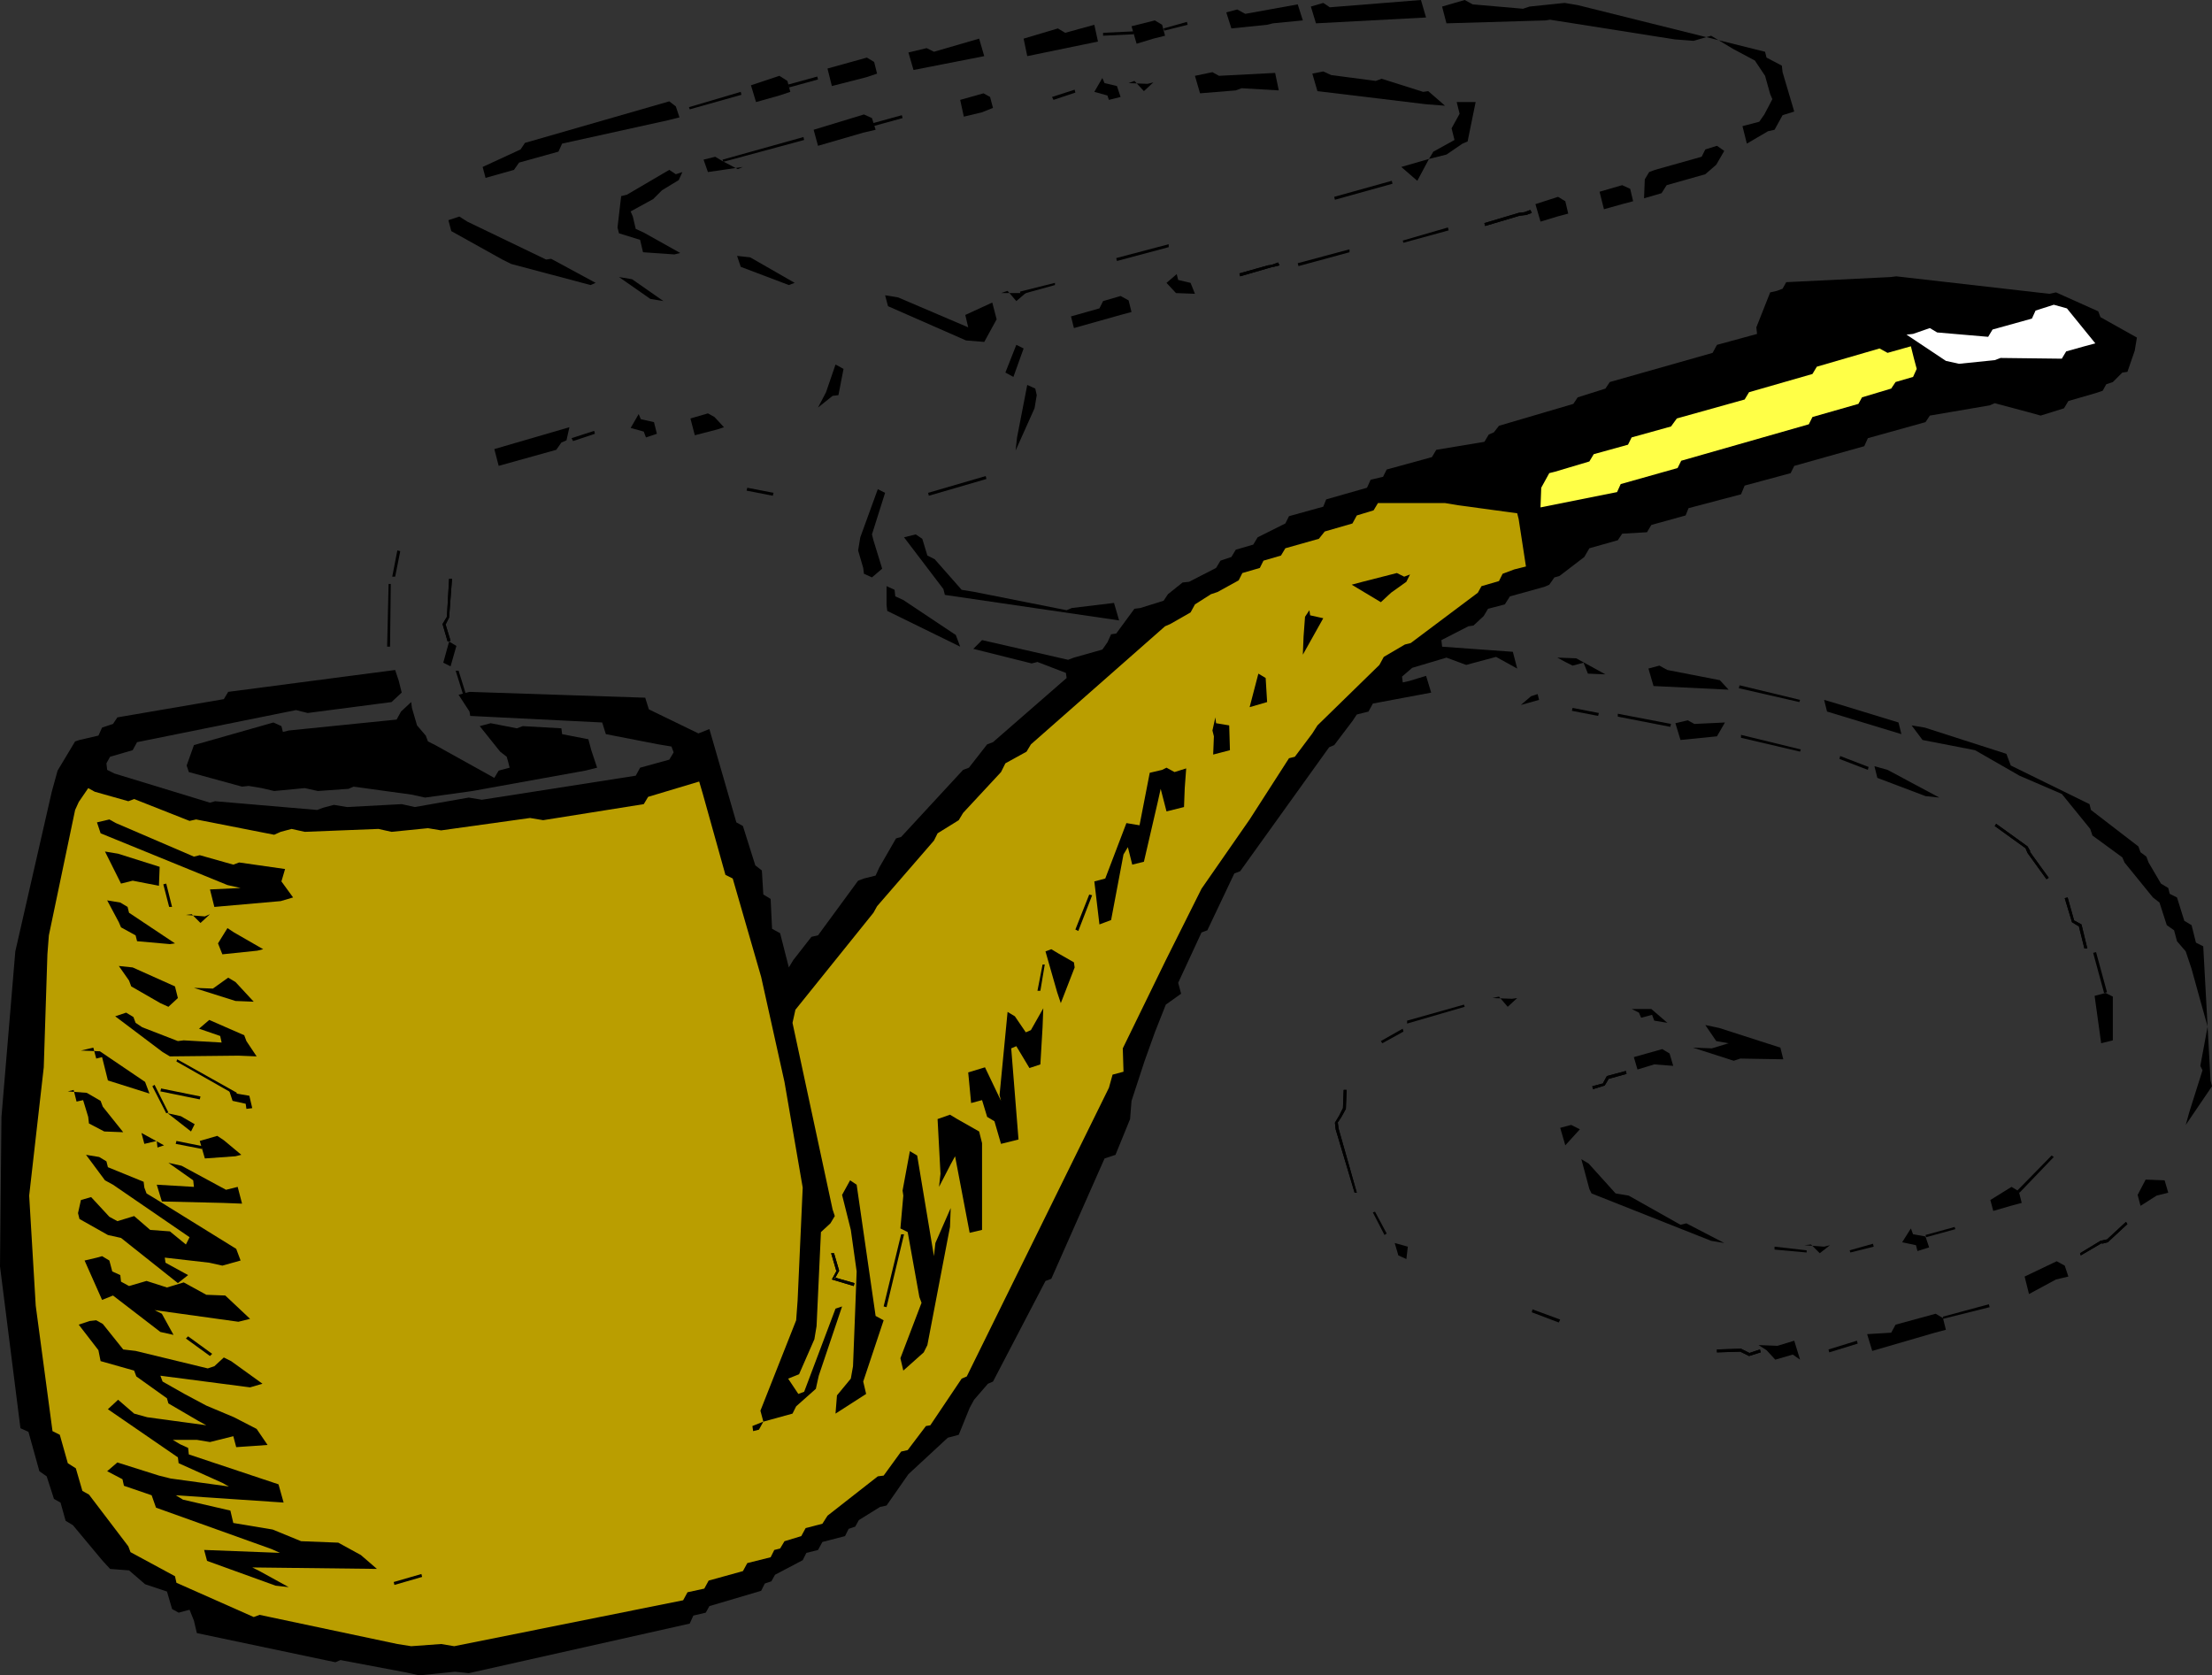 <?xml version="1.0" encoding="UTF-8" standalone="no"?>
<svg
   version="1.0"
   width="129.724mm"
   height="98.247mm"
   id="svg162"
   sodipodi:docname="Pipe 27.wmf"
   xmlns:inkscape="http://www.inkscape.org/namespaces/inkscape"
   xmlns:sodipodi="http://sodipodi.sourceforge.net/DTD/sodipodi-0.dtd"
   xmlns="http://www.w3.org/2000/svg"
   xmlns:svg="http://www.w3.org/2000/svg">
  <rect width="100%" height="100%" fill="#333333" stroke="none"/>
  <sodipodi:namedview
     id="namedview162"
     pagecolor="#ffffff"
     bordercolor="#000000"
     borderopacity="0.25"
     inkscape:showpageshadow="2"
     inkscape:pageopacity="0.0"
     inkscape:pagecheckerboard="0"
     inkscape:deskcolor="#d1d1d1"
     inkscape:document-units="mm" />
  <defs
     id="defs1">
    <pattern
       id="WMFhbasepattern"
       patternUnits="userSpaceOnUse"
       width="6"
       height="6"
       x="0"
       y="0" />
  </defs>
  <path
     style="fill:#000000;fill-opacity:1;fill-rule:evenodd;stroke:none"
     d="m 149.803,23.592 0.808,2.424 -2.586,0.646 -23.432,5.171 -0.808,1.777 -8.726,2.424 -1.131,1.616 -6.302,1.777 -0.646,-2.424 8.403,-3.878 0.97,-1.454 31.997,-9.21 z"
     id="path1" />
  <path
     style="fill:#000000;fill-opacity:1;fill-rule:evenodd;stroke:none"
     d="m 174.528,17.936 0.646,2.424 -2.424,0.808 -5.171,1.454 -1.131,-3.716 6.302,-2.101 z"
     id="path2" />
  <path
     style="fill:#000000;fill-opacity:1;fill-rule:evenodd;stroke:none"
     d="m 193.758,13.735 0.646,2.585 -2.424,0.808 -7.595,1.939 -0.97,-3.878 8.726,-2.424 z"
     id="path3" />
  <path
     style="fill:#000000;fill-opacity:1;fill-rule:evenodd;stroke:none"
     d="m 207.009,11.473 10.019,-2.909 1.131,3.878 -15.675,3.07 -1.131,-3.878 4.04,-0.97 z"
     id="path4" />
  <path
     style="fill:#000000;fill-opacity:1;fill-rule:evenodd;stroke:none"
     d="m 236.097,7.271 6.464,-1.777 0.808,3.716 -15.675,3.232 -0.808,-3.878 7.595,-2.262 z"
     id="path5" />
  <path
     style="fill:#000000;fill-opacity:1;fill-rule:evenodd;stroke:none"
     d="m 257.59,5.494 0.646,2.424 -2.586,0.646 -3.717,1.131 -1.131,-3.878 5.171,-1.293 z"
     id="path6" />
  <path
     style="fill:#000000;fill-opacity:1;fill-rule:evenodd;stroke:none"
     d="m 103.585,49.122 17.453,8.403 1.131,-0.162 9.858,5.332 -1.131,0.485 -17.614,-4.686 -1.939,-0.97 -11.312,-6.302 -0.646,-2.424 2.424,-0.808 z"
     id="path7" />
  <path
     style="fill:#000000;fill-opacity:1;fill-rule:evenodd;stroke:none"
     d="m 276.012,3.07 11.635,-2.101 1.131,3.555 -6.626,0.646 -1.293,0.323 -7.918,0.808 -1.131,-3.555 2.424,-0.646 z"
     id="path8" />
  <path
     style="fill:#000000;fill-opacity:1;fill-rule:evenodd;stroke:none"
     d="m 193.273,26.177 0.808,2.585 -2.747,0.646 -10.019,2.909 -0.97,-3.555 11.15,-3.393 z"
     id="path9" />
  <path
     style="fill:#000000;fill-opacity:1;fill-rule:evenodd;stroke:none"
     d="m 160.145,35.711 3.394,1.777 1.131,-0.485 -7.757,1.131 -0.97,-2.747 2.586,-0.646 z"
     id="path10" />
  <path
     style="fill:#000000;fill-opacity:1;fill-rule:evenodd;stroke:none"
     d="m 149.803,38.619 1.454,-0.485 -0.808,1.777 -3.717,2.262 -1.939,1.939 -5.01,2.747 0.485,1.131 0.646,2.747 1.778,0.808 8.08,4.524 -1.293,0.323 -6.949,-0.485 -0.646,-2.747 -4.686,-1.454 -0.323,-1.293 0.808,-6.948 1.293,-0.323 9.373,-5.494 z"
     id="path11" />
  <path
     style="fill:#000000;fill-opacity:1;fill-rule:evenodd;stroke:none"
     d="m 219.453,21.491 0.646,2.424 -2.424,0.97 -4.04,0.97 -0.808,-3.716 5.171,-1.454 z"
     id="path12" />
  <path
     style="fill:#000000;fill-opacity:1;fill-rule:evenodd;stroke:none"
     d="M 294.758,1.616 314.958,0 l 1.131,3.878 -24.402,1.293 -1.131,-3.716 2.747,-0.808 z"
     id="path13" />
  <path
     style="fill:#000000;fill-opacity:1;fill-rule:evenodd;stroke:none"
     d="m 247.571,19.067 0.808,2.424 -2.586,0.646 -0.323,-0.97 -2.909,-0.808 1.778,-3.07 0.485,1.131 z"
     id="path14" />
  <path
     style="fill:#000000;fill-opacity:1;fill-rule:evenodd;stroke:none"
     d="m 254.358,18.582 1.293,-0.323 -2.101,1.939 -2.101,-2.262 -1.293,0.485 z"
     id="path15" />
  <path
     style="fill:#000000;fill-opacity:1;fill-rule:evenodd;stroke:none"
     d="m 326.432,0.97 11.15,0.97 1.454,-0.485 7.757,-0.808 2.909,0.485 41.531,10.342 0.323,1.293 3.394,1.777 0.162,1.454 2.586,8.726 -2.586,0.808 -1.778,3.232 -1.454,0.323 -4.686,2.747 -0.97,-3.878 3.717,-0.97 1.131,-1.616 1.778,-3.393 -0.485,-1.131 -1.131,-4.04 -2.262,-3.393 -4.848,-2.585 -4.848,-2.909 -3.878,1.131 -4.202,-0.323 -27.634,-4.363 -0.97,0.162 -21.978,0.646 -0.97,-3.716 L 324.654,0 Z"
     id="path16" />
  <path
     style="fill:#000000;fill-opacity:1;fill-rule:evenodd;stroke:none"
     d="m 270.195,16.805 12.443,-0.646 0.808,3.878 -8.242,-0.485 -1.293,0.485 -7.918,0.646 -1.131,-3.878 3.878,-0.808 z"
     id="path17" />
  <path
     style="fill:#000000;fill-opacity:1;fill-rule:evenodd;stroke:none"
     d="m 295.081,16.643 9.858,1.293 1.293,-0.485 9.211,2.909 1.131,-0.162 3.717,3.232 -4.202,-0.323 -24.078,-2.909 -1.131,-3.878 2.424,-0.485 z"
     id="path18" />
  <path
     style="fill:#000000;fill-opacity:1;fill-rule:evenodd;stroke:none"
     d="m 140.107,61.888 6.949,4.848 -2.909,-0.485 -6.949,-4.848 z"
     id="path19" />
  <path
     style="fill:#000000;fill-opacity:1;fill-rule:evenodd;stroke:none"
     d="m 166.286,57.04 9.858,5.656 -1.293,0.485 -10.666,-4.04 -0.808,-2.424 z"
     id="path20" />
  <path
     style="fill:#000000;fill-opacity:1;fill-rule:evenodd;stroke:none"
     d="m 327.078,22.622 -1.778,8.726 -1.131,0.485 -3.555,2.424 -3.878,0.97 -2.586,4.848 -3.555,-3.07 6.141,-1.777 0.97,-1.616 4.686,-2.585 -0.646,-2.585 1.778,-3.232 -0.646,-2.585 z"
     id="path21" />
  <path
     style="fill:#000000;fill-opacity:1;fill-rule:evenodd;stroke:none"
     d="m 199.091,65.927 15.514,6.625 -0.646,-2.747 5.979,-2.747 0.97,3.716 -2.747,5.009 -4.04,-0.323 -17.291,-7.595 -0.646,-2.424 z"
     id="path22" />
  <path
     style="fill:#000000;fill-opacity:1;fill-rule:evenodd;stroke:none"
     d="m 226.24,64.958 1.293,-0.162 -2.262,1.939 -1.939,-2.262 -1.454,0.485 z"
     id="path23" />
  <path
     style="fill:#000000;fill-opacity:1;fill-rule:evenodd;stroke:none"
     d="m 125.563,97.598 -1.131,0.485 -1.131,1.616 -12.766,3.555 -0.97,-3.716 16.645,-4.848 z"
     id="path24" />
  <path
     style="fill:#000000;fill-opacity:1;fill-rule:evenodd;stroke:none"
     d="m 186.971,81.763 -1.131,5.817 -1.293,0.162 -3.232,2.585 1.778,-3.393 2.101,-6.14 z"
     id="path25" />
  <path
     style="fill:#000000;fill-opacity:1;fill-rule:evenodd;stroke:none"
     d="m 144.955,93.559 0.646,2.585 -2.424,0.808 -0.485,-1.293 -2.909,-0.808 1.778,-3.07 0.485,1.131 z"
     id="path26" />
  <path
     style="fill:#000000;fill-opacity:1;fill-rule:evenodd;stroke:none"
     d="m 263.892,62.696 0.97,2.424 -4.202,-0.162 -2.101,-2.262 2.262,-1.939 0.323,1.293 z"
     id="path27" />
  <path
     style="fill:#000000;fill-opacity:1;fill-rule:evenodd;stroke:none"
     d="m 250.157,66.574 0.646,2.585 -2.424,0.646 -10.342,2.909 -0.646,-2.585 6.302,-1.777 0.808,-1.616 3.878,-1.131 z"
     id="path28" />
  <path
     style="fill:#000000;fill-opacity:1;fill-rule:evenodd;stroke:none"
     d="m 158.368,92.428 2.101,2.262 -1.454,0.485 -5.01,1.293 -0.97,-3.716 3.878,-1.131 z"
     id="path29" />
  <path
     style="fill:#000000;fill-opacity:1;fill-rule:evenodd;stroke:none"
     d="m 382.184,33.448 -1.778,3.07 -2.424,2.101 -8.565,2.424 -1.131,1.777 -3.878,1.131 0.162,-4.201 0.97,-1.616 1.293,-0.485 10.342,-2.909 0.808,-1.616 2.586,-0.808 z"
     id="path30" />
  <path
     style="fill:#000000;fill-opacity:1;fill-rule:evenodd;stroke:none"
     d="m 226.886,77.239 -2.262,6.302 -1.778,-0.97 2.424,-6.14 z"
     id="path31" />
  <path
     style="fill:#000000;fill-opacity:1;fill-rule:evenodd;stroke:none"
     d="m 346.955,44.598 0.646,2.747 -2.424,0.646 -3.717,1.131 -1.131,-3.878 5.01,-1.616 z"
     id="path32" />
  <path
     style="fill:#000000;fill-opacity:1;fill-rule:evenodd;stroke:none"
     d="m 361.337,41.851 0.646,2.747 -2.424,0.646 -4.04,1.131 -0.97,-3.878 5.01,-1.454 z"
     id="path33" />
  <path
     style="fill:#000000;fill-opacity:1;fill-rule:evenodd;stroke:none"
     d="m 229.472,86.126 0.323,1.454 -0.485,2.909 -4.202,9.372 0.323,-2.909 2.262,-11.634 z"
     id="path34" />
  <path
     style="fill:#000000;fill-opacity:1;fill-rule:evenodd;stroke:none"
     d="m 196.182,109.233 -2.909,9.21 0.323,1.293 1.939,6.302 -2.262,1.939 -1.778,-0.808 -0.162,-1.293 -1.131,-3.878 0.485,-2.909 3.878,-10.665 z"
     id="path35" />
  <path
     style="fill:#000000;fill-opacity:1;fill-rule:evenodd;stroke:none"
     d="m 50.581,153.346 37.006,-4.848 0.808,2.424 0.646,2.585 -2.262,2.101 -18.584,2.424 -2.586,-0.646 -35.229,7.11 -0.97,1.777 -5.01,1.454 -0.808,1.454 0.162,1.454 1.616,0.808 21.17,6.463 1.131,-0.323 22.624,1.939 1.293,-0.485 2.424,-0.646 2.909,0.485 12.12,-0.646 2.909,0.646 11.958,-2.101 2.909,0.485 34.098,-5.332 0.97,-1.777 6.464,-1.777 0.97,-1.616 -0.485,-1.293 -2.909,-0.485 -11.635,-2.262 -0.808,-2.585 -29.25,-1.454 -0.162,-0.97 -2.424,-3.716 2.424,-0.646 38.946,1.293 0.808,2.585 10.989,5.332 2.424,-0.97 5.979,20.683 1.454,0.808 2.747,8.726 1.454,1.131 0.323,5.332 1.616,0.97 0.323,6.625 1.778,0.97 1.939,7.595 0.97,-1.616 4.04,-5.171 1.454,-0.323 8.888,-12.119 1.293,-0.485 2.586,-0.646 0.808,-1.777 3.717,-6.463 1.131,-0.323 13.736,-14.866 1.293,-0.485 4.04,-5.171 1.293,-0.485 16.322,-14.22 -0.162,-1.131 -6.302,-2.424 -1.293,0.323 -12.928,-3.232 1.939,-1.939 19.069,4.363 1.293,-0.485 6.302,-1.777 1.131,-1.616 0.808,-1.777 1.131,-0.162 4.04,-5.494 1.293,-0.162 5.171,-1.616 0.97,-1.454 3.232,-2.585 1.454,-0.162 5.979,-3.07 0.97,-1.616 2.424,-0.808 0.97,-1.616 3.878,-1.131 0.97,-1.616 6.141,-3.07 0.808,-1.616 7.595,-2.101 0.646,-1.616 9.05,-2.585 0.808,-1.777 2.747,-0.646 0.808,-1.616 10.019,-2.747 0.97,-1.616 10.666,-1.777 0.97,-1.616 1.131,-0.485 1.131,-1.454 16.483,-4.848 0.97,-1.454 6.141,-1.939 0.97,-1.454 22.786,-6.463 0.97,-1.777 8.888,-2.424 -0.162,-1.454 3.07,-7.756 1.454,-0.323 1.293,-0.485 0.808,-1.454 23.109,-1.131 1.293,-0.162 33.936,3.878 1.454,-0.323 9.373,4.201 0.485,1.293 8.08,4.524 -0.485,2.909 -1.616,4.686 -1.131,0.162 -2.101,2.101 -1.454,0.485 -0.808,1.454 -1.454,0.485 -6.141,1.777 -0.97,1.616 -5.171,1.616 -2.909,-0.808 -7.272,-1.939 -1.131,0.485 -13.251,2.262 -0.97,1.454 -12.766,3.555 -0.808,1.777 -15.514,4.363 -0.808,1.616 -10.181,2.747 -0.808,1.939 -11.635,3.07 -0.646,1.616 -7.595,2.101 -0.97,1.616 -5.494,0.323 -0.97,1.454 -6.302,1.777 -1.131,1.939 -5.494,4.201 -1.131,0.323 -1.131,1.616 -1.131,0.485 -7.595,2.101 -1.131,1.777 -3.717,0.97 -0.97,1.616 -2.262,2.101 -1.131,0.162 -5.979,3.07 0.162,1.454 15.675,1.131 0.97,3.716 -4.686,-2.585 -6.626,1.777 -4.363,-1.616 -7.595,2.262 -2.262,1.939 0.162,1.293 1.454,-0.323 3.717,-1.131 1.131,3.716 -12.928,2.424 -0.97,1.777 -2.586,0.646 -0.97,1.454 -4.04,5.332 -1.131,0.485 -19.715,27.47 -1.293,0.485 -5.979,12.604 -1.293,0.485 -5.171,11.149 0.646,2.424 -3.394,2.424 -2.424,6.14 -2.262,6.302 -2.909,8.887 -0.323,4.04 -3.232,7.918 -2.424,0.808 -11.797,26.662 -1.293,0.485 -11.635,22.299 -1.131,0.485 -3.07,3.555 -0.97,1.777 -2.424,5.979 -2.424,0.646 -8.726,8.079 -1.131,1.616 -3.717,5.332 -1.454,0.323 -4.686,2.909 -0.808,1.454 -1.454,0.485 -0.808,1.616 -5.01,1.293 -0.97,1.777 -2.586,0.646 -0.808,1.616 -6.141,3.232 -0.808,1.454 -1.454,0.485 -0.808,1.616 -11.474,3.393 -0.808,1.454 -2.747,0.646 -0.808,1.777 -48.965,10.988 -3.07,-0.323 -7.918,0.808 -2.909,-0.646 -14.544,-2.747 -1.131,0.485 -30.704,-6.463 -0.646,-2.747 -0.97,-2.424 -2.424,0.646 -1.454,-0.808 -1.131,-3.878 -4.848,-1.616 -3.555,-3.07 -4.202,-0.323 -1.778,-1.939 -6.464,-7.756 -1.616,-0.97 -1.131,-4.04 -1.454,-0.808 -1.616,-5.009 -1.616,-1.131 -2.424,-8.726 -1.778,-0.808 L 0,280.676 0.323,247.551 3.394,210.871 l 8.08,-35.388 1.293,-4.686 3.878,-6.463 0.97,-0.323 4.202,-0.97 0.808,-1.777 2.424,-0.808 0.97,-1.454 23.594,-4.04 z"
     id="path36" />
  <path
     style="fill:#000000;fill-opacity:1;fill-rule:evenodd;stroke:none"
     d="m 101.161,143.166 -1.293,4.524 -1.616,-0.808 1.293,-4.686 z"
     id="path37" />
  <path
     style="fill:#000000;fill-opacity:1;fill-rule:evenodd;stroke:none"
     d="m 204.424,119.413 1.131,3.716 1.616,0.808 5.979,6.787 2.909,0.485 20.362,4.04 1.131,-0.485 9.373,-1.131 1.131,3.878 -38.622,-5.656 -0.323,-1.293 -8.726,-11.473 2.586,-0.646 z"
     id="path38" />
  <path
     style="fill:#000000;fill-opacity:1;fill-rule:evenodd;stroke:none"
     d="m 62.378,160.941 0.323,1.293 1.293,-0.323 23.917,-2.424 0.97,-1.777 2.262,-2.101 0.162,1.293 1.131,3.878 1.939,2.262 0.485,1.293 1.616,0.808 13.09,7.271 0.97,-1.616 2.424,-0.646 -0.323,-1.293 -0.323,-1.131 -1.454,-1.131 -4.525,-5.656 2.424,-0.646 5.818,1.131 1.293,-0.485 8.565,0.485 0.162,1.293 5.818,1.131 0.646,2.424 1.293,3.878 -2.586,0.646 -25.048,4.524 -1.131,0.162 -9.373,1.293 -2.909,-0.646 -12.928,-1.777 -1.131,0.485 -6.787,0.485 -2.909,-0.646 -6.787,0.646 -2.747,-0.646 -2.909,-0.485 -1.454,0.162 -11.797,-3.232 -0.485,-1.454 1.616,-4.524 1.131,-0.323 16.483,-4.686 z"
     id="path39" />
  <path
     style="fill:#ba9e00;fill-opacity:1;fill-rule:evenodd;stroke:none"
     d="m 21.008,175.483 7.434,2.101 1.293,-0.485 12.282,4.848 1.454,-0.323 17.291,3.393 1.454,-0.646 2.424,-0.646 2.909,0.646 16.322,-0.646 2.909,0.646 8.08,-0.808 2.909,0.485 19.715,-2.747 2.909,0.485 22.301,-3.555 0.97,-1.616 11.312,-3.393 0.808,2.747 5.01,17.936 1.616,0.808 6.302,21.814 5.171,23.269 4.04,23.43 -1.131,25.046 -0.323,4.363 -7.918,20.037 0.646,2.424 -2.424,0.97 0.162,1.131 1.293,-0.323 0.97,-1.777 6.464,-1.777 0.808,-1.616 4.363,-3.878 0.646,-2.909 5.171,-15.351 -1.454,0.485 -6.949,18.421 -1.293,0.485 -2.262,-3.393 2.424,-0.97 3.394,-7.756 0.485,-2.909 0.97,-20.845 2.101,-1.939 0.97,-1.616 -0.485,-1.454 -8.888,-41.366 0.646,-2.909 17.291,-21.491 0.808,-1.454 12.605,-14.543 0.808,-1.616 4.686,-2.909 0.97,-1.616 8.403,-9.049 0.97,-1.939 4.686,-2.585 0.97,-1.616 29.734,-26.177 1.131,-0.485 4.525,-2.585 0.97,-1.777 3.555,-2.262 1.454,-0.485 4.686,-2.585 0.808,-1.616 3.878,-1.131 0.808,-1.616 3.878,-1.131 0.97,-1.616 7.434,-2.101 1.293,-1.616 6.141,-1.777 0.97,-1.777 3.717,-1.131 0.97,-1.616 h 14.867 l 2.909,0.485 13.09,1.777 0.323,1.293 1.616,10.503 -2.586,0.646 -2.586,0.97 -0.808,1.616 -3.878,1.131 -0.808,1.454 -14.867,11.149 -1.293,0.323 -4.686,2.747 -0.97,1.777 -13.736,13.412 -1.131,1.777 -3.878,5.171 -1.293,0.323 -8.726,13.573 -10.666,15.351 -7.918,15.836 -9.534,19.552 0.162,5.171 -2.424,0.646 -0.808,2.909 -31.512,63.988 -1.131,0.485 -6.949,10.342 -0.97,0.162 -4.04,5.332 -1.454,0.323 -3.878,5.332 -1.293,0.162 -11.15,8.726 -1.131,1.777 -3.717,0.97 -0.97,1.777 -3.717,1.131 -0.97,1.616 -1.293,0.323 -0.808,1.616 -5.171,1.293 -0.97,1.777 -7.595,2.101 -0.97,1.777 -3.717,0.808 -0.97,1.777 -50.742,10.18 -2.909,-0.485 -6.626,0.485 -3.07,-0.485 -30.542,-6.463 -1.293,0.485 -17.13,-7.595 -0.323,-1.454 -9.858,-5.332 -0.485,-1.293 -8.726,-11.473 -1.454,-0.808 -1.454,-5.009 -1.778,-1.131 -1.778,-6.302 -1.616,-0.808 -3.717,-27.793 -1.454,-24.4 3.232,-28.439 0.808,-25.046 0.323,-4.201 5.818,-27.793 0.808,-1.777 2.101,-3.07 z"
     id="path40" />
  <path
     style="fill:#000000;fill-opacity:1;fill-rule:evenodd;stroke:none"
     d="m 198.283,130.724 0.162,1.454 1.778,0.808 11.635,7.756 0.97,2.585 -16.16,-7.918 -0.162,-1.293 v -4.201 z"
     id="path41" />
  <path
     style="fill:#000000;fill-opacity:1;fill-rule:evenodd;stroke:none"
     d="m 25.694,182.432 17.291,7.433 1.293,-0.323 7.434,2.101 1.293,-0.485 10.181,1.454 -0.808,2.747 2.586,3.555 -2.747,0.808 -14.706,1.293 -0.97,-3.878 6.787,-0.323 -2.909,-0.646 -28.118,-11.473 -0.808,-2.424 2.747,-0.646 z"
     id="path42" />
  <path
     style="fill:#ffffff;fill-opacity:1;fill-rule:evenodd;stroke:none"
     d="m 429.371,73.684 11.312,0.97 0.97,-1.616 8.726,-2.424 0.808,-1.777 4.04,-1.293 2.909,0.808 6.302,7.756 -2.424,0.646 -4.04,1.131 -0.97,1.616 -13.574,-0.162 -1.293,0.485 -7.918,0.808 -2.909,-0.646 -8.726,-5.817 1.454,-0.162 3.717,-1.293 z"
     id="path43" />
  <path
     style="fill:#ffff47;fill-opacity:1;fill-rule:evenodd;stroke:none"
     d="m 418.382,78.208 5.171,-1.454 0.646,2.585 0.646,2.424 -0.808,1.777 -3.878,1.131 -0.97,1.454 -6.464,1.939 -0.808,1.454 -10.181,2.909 -0.808,1.616 -28.28,8.079 -0.808,1.616 -12.605,3.555 -0.808,1.777 -16.968,3.393 0.162,-4.363 1.778,-3.232 1.293,-0.323 7.595,-2.262 0.97,-1.616 7.595,-2.101 0.808,-1.616 8.726,-2.424 1.293,-1.777 15.029,-4.201 0.97,-1.616 14.059,-4.04 0.97,-1.616 13.898,-4.04 z"
     id="path44" />
  <path
     style="fill:#000000;fill-opacity:1;fill-rule:evenodd;stroke:none"
     d="m 26.179,189.218 9.211,2.909 -0.162,4.201 -5.818,-1.131 -2.586,0.646 -3.555,-7.11 z"
     id="path45" />
  <path
     style="fill:#000000;fill-opacity:1;fill-rule:evenodd;stroke:none"
     d="m 26.664,200.045 1.616,0.97 0.323,1.293 10.181,6.787 -1.131,0.162 -7.272,-0.646 -0.323,-1.293 -3.232,-1.777 -0.485,-1.131 -2.586,-4.848 z"
     id="path46" />
  <path
     style="fill:#000000;fill-opacity:1;fill-rule:evenodd;stroke:none"
     d="m 311.241,127.815 1.293,-0.485 -0.808,1.616 -3.394,2.424 -2.262,2.101 -6.464,-3.878 2.424,-0.646 7.595,-1.939 z"
     id="path47" />
  <path
     style="fill:#000000;fill-opacity:1;fill-rule:evenodd;stroke:none"
     d="m 45.41,203.115 1.131,-0.485 -2.101,1.939 -1.939,-1.939 -1.293,0.162 z"
     id="path48" />
  <path
     style="fill:#000000;fill-opacity:1;fill-rule:evenodd;stroke:none"
     d="m 293.304,137.026 -4.525,8.079 0.162,-4.04 0.323,-4.363 0.97,-1.454 0.162,1.131 z"
     id="path49" />
  <path
     style="fill:#000000;fill-opacity:1;fill-rule:evenodd;stroke:none"
     d="m 51.874,206.67 6.464,3.716 -1.293,0.323 -7.757,0.808 -0.97,-2.424 2.101,-3.393 z"
     id="path50" />
  <path
     style="fill:#000000;fill-opacity:1;fill-rule:evenodd;stroke:none"
     d="m 29.411,214.426 9.373,4.201 0.646,2.585 -2.101,1.939 -1.778,-0.808 -6.464,-3.716 -0.485,-1.293 -2.262,-3.232 z"
     id="path51" />
  <path
     style="fill:#000000;fill-opacity:1;fill-rule:evenodd;stroke:none"
     d="m 280.537,150.276 0.323,5.332 -3.878,1.131 1.939,-7.433 z"
     id="path52" />
  <path
     style="fill:#000000;fill-opacity:1;fill-rule:evenodd;stroke:none"
     d="m 52.197,217.658 4.04,4.363 -4.04,-0.162 -9.211,-2.909 4.202,0.162 3.394,-2.424 z"
     id="path53" />
  <path
     style="fill:#000000;fill-opacity:1;fill-rule:evenodd;stroke:none"
     d="m 29.573,225.414 0.485,1.293 1.454,0.97 7.918,3.07 1.293,-0.162 8.403,0.485 -0.323,-1.454 -4.686,-1.616 2.262,-1.939 7.757,3.393 0.485,1.293 2.262,3.393 -4.04,-0.162 -15.19,0.162 -1.616,-0.97 -10.504,-7.918 2.424,-0.808 z"
     id="path54" />
  <path
     style="fill:#000000;fill-opacity:1;fill-rule:evenodd;stroke:none"
     d="m 272.457,160.779 0.162,5.494 -3.717,0.97 0.162,-4.04 -0.323,-1.293 0.646,-2.909 0.162,1.293 z"
     id="path55" />
  <path
     style="fill:#000000;fill-opacity:1;fill-rule:evenodd;stroke:none"
     d="m 22.139,233.008 10.019,6.787 0.97,2.585 -9.211,-2.909 -0.323,-1.293 -0.97,-3.878 -1.293,0.323 -0.646,-2.424 -2.747,0.646 z"
     id="path56" />
  <path
     style="fill:#000000;fill-opacity:1;fill-rule:evenodd;stroke:none"
     d="m 349.379,145.913 6.464,3.555 -3.878,-0.162 -0.97,-2.424 -2.424,0.646 -1.616,-0.808 -1.778,-0.97 z"
     id="path57" />
  <path
     style="fill:#000000;fill-opacity:1;fill-rule:evenodd;stroke:none"
     d="m 260.337,171.121 2.586,-0.808 -0.323,4.363 -0.162,4.201 -3.878,0.97 -1.293,-5.009 -0.646,2.909 -3.07,13.25 -2.586,0.646 -0.97,-3.878 -0.97,1.616 -2.747,14.543 -2.586,0.97 -1.131,-9.534 2.424,-0.646 4.686,-12.281 2.909,0.485 2.262,-11.634 2.747,-0.646 0.97,-0.485 z"
     id="path58" />
  <path
     style="fill:#000000;fill-opacity:1;fill-rule:evenodd;stroke:none"
     d="m 19.23,242.219 3.07,1.777 0.485,1.293 4.525,5.656 -4.202,-0.162 -3.394,-1.777 -0.162,-1.454 -1.131,-3.716 -1.454,0.323 -0.646,-2.585 -1.293,0.323 z"
     id="path59" />
  <path
     style="fill:#000000;fill-opacity:1;fill-rule:evenodd;stroke:none"
     d="m 339.36,154.315 1.454,-0.485 0.323,1.293 -4.04,1.131 z"
     id="path60" />
  <path
     style="fill:#000000;fill-opacity:1;fill-rule:evenodd;stroke:none"
     d="m 369.579,148.498 11.635,2.262 1.939,2.101 -16.645,-0.808 -1.131,-3.878 2.424,-0.646 z"
     id="path61" />
  <path
     style="fill:#000000;fill-opacity:1;fill-rule:evenodd;stroke:none"
     d="m 55.267,242.865 0.646,2.747 -1.293,0.162 -0.162,-1.131 -2.909,-0.646 -0.808,-2.424 1.616,0.808 z"
     id="path62" />
  <path
     style="fill:#000000;fill-opacity:1;fill-rule:evenodd;stroke:none"
     d="m 40.077,247.39 3.07,1.777 -0.808,1.616 -5.171,-4.04 z"
     id="path63" />
  <path
     style="fill:#000000;fill-opacity:1;fill-rule:evenodd;stroke:none"
     d="m 31.35,251.106 5.01,2.747 -1.454,0.485 -0.162,-1.454 -2.747,0.646 -0.646,-2.424 -2.424,0.646 z"
     id="path64" />
  <path
     style="fill:#000000;fill-opacity:1;fill-rule:evenodd;stroke:none"
     d="m 21.978,256.438 1.616,0.97 0.323,1.293 7.918,3.232 0.162,1.293 0.485,1.293 1.616,0.97 18.261,11.311 0.97,2.585 -4.04,1.131 -2.909,-0.646 -9.858,-1.131 0.162,1.131 5.01,2.747 -2.262,1.777 -12.605,-10.018 -2.909,-0.646 -6.302,-3.555 -0.323,-1.293 0.646,-2.909 2.262,-0.646 4.04,4.363 1.778,0.97 3.717,-1.131 3.555,3.07 4.363,0.323 3.555,2.909 0.808,-1.616 -16.968,-11.634 -1.778,-0.97 -4.202,-5.656 z"
     id="path65" />
  <path
     style="fill:#ffffff;fill-opacity:1;fill-rule:evenodd;stroke:none"
     d="m 43.632,250.46 -0.808,1.616 z"
     id="path66" />
  <path
     style="fill:#000000;fill-opacity:1;fill-rule:evenodd;stroke:none"
     d="m 375.558,160.456 6.787,-0.323 -1.778,3.07 -8.08,0.808 -1.131,-3.716 2.747,-0.646 z"
     id="path67" />
  <path
     style="fill:#000000;fill-opacity:1;fill-rule:evenodd;stroke:none"
     d="m 49.611,252.722 3.878,3.232 -1.293,0.323 -6.787,0.485 -1.131,-3.878 3.878,-1.131 z"
     id="path68" />
  <path
     style="fill:#000000;fill-opacity:1;fill-rule:evenodd;stroke:none"
     d="m 40.238,258.377 9.858,5.332 2.586,-0.646 0.97,3.716 -4.202,-0.162 -13.574,-0.323 -1.131,-3.716 8.242,0.485 -0.162,-1.454 -5.494,-3.878 z"
     id="path69" />
  <path
     style="fill:#000000;fill-opacity:1;fill-rule:evenodd;stroke:none"
     d="m 407.07,155.931 13.736,4.201 0.646,2.585 -16.483,-5.009 -0.646,-2.585 z"
     id="path70" />
  <path
     style="fill:#000000;fill-opacity:1;fill-rule:evenodd;stroke:none"
     d="m 234.643,211.356 3.394,1.939 0.162,1.131 -3.07,7.918 -0.808,-2.424 -2.586,-9.049 1.293,-0.485 z"
     id="path71" />
  <path
     style="fill:#000000;fill-opacity:1;fill-rule:evenodd;stroke:none"
     d="m 426.624,161.264 18.099,5.817 0.97,2.585 17.453,8.564 0.323,1.293 10.504,8.079 0.485,1.293 1.293,0.97 0.485,1.293 2.747,4.686 1.616,0.97 0.323,1.293 1.616,0.808 1.616,5.171 1.616,0.97 0.97,3.878 1.616,0.808 1.616,29.732 0.323,1.293 -5.818,8.564 0.808,-2.909 2.909,-9.21 -0.485,-0.97 1.616,-8.726 -1.454,-5.171 -2.101,-7.595 -1.293,-3.878 -1.939,-2.262 -0.646,-2.424 -1.616,-1.131 -1.616,-5.009 -1.454,-1.131 -6.302,-7.756 -0.485,-1.131 -6.626,-4.848 -0.485,-1.454 -6.302,-7.756 -9.373,-4.04 -9.858,-5.656 -11.635,-2.262 -2.424,-3.232 z"
     id="path72" />
  <path
     style="fill:#000000;fill-opacity:1;fill-rule:evenodd;stroke:none"
     d="m 24.24,279.384 0.646,2.424 1.778,0.808 0.162,1.454 1.778,0.97 3.878,-1.131 4.525,1.454 3.717,-1.131 5.01,2.747 4.202,0.162 5.494,5.171 -2.586,0.646 -18.584,-2.585 1.616,0.808 2.586,4.686 -2.909,-0.646 -10.504,-8.079 -2.424,0.97 -3.878,-8.726 2.747,-0.646 1.131,-0.323 z"
     id="path73" />
  <path
     style="fill:#000000;fill-opacity:1;fill-rule:evenodd;stroke:none"
     d="m 418.382,170.636 11.474,6.14 -3.07,-0.323 -10.666,-4.04 -0.646,-2.585 z"
     id="path74" />
  <path
     style="fill:#000000;fill-opacity:1;fill-rule:evenodd;stroke:none"
     d="m 224.947,225.252 2.424,3.555 1.131,-0.485 2.747,-4.848 -0.162,4.201 -0.485,8.241 -2.424,0.808 -2.909,-4.848 -1.131,0.485 1.616,20.198 -3.878,0.97 -1.454,-5.009 -1.616,-0.97 -1.131,-3.716 -2.424,0.646 -0.646,-6.787 3.717,-1.131 3.555,7.433 -0.323,-1.293 1.778,-18.421 z"
     id="path75" />
  <path
     style="fill:#000000;fill-opacity:1;fill-rule:evenodd;stroke:none"
     d="m 22.786,293.442 4.525,5.656 2.747,0.323 15.998,3.878 1.454,-0.485 2.101,-1.939 1.616,0.808 6.949,5.009 -2.747,0.808 -19.877,-2.585 0.485,1.293 4.848,2.747 4.848,2.585 6.141,2.585 5.01,2.585 2.424,3.555 -6.949,0.485 -0.646,-2.424 -5.171,1.293 -2.909,-0.485 h -5.333 l 1.616,0.97 1.778,0.808 0.162,1.454 19.877,6.625 1.131,4.04 -23.917,-1.616 1.616,0.97 10.504,2.424 0.646,2.747 8.726,1.454 6.302,2.585 8.242,0.323 5.01,2.747 3.555,3.07 -27.634,-0.323 1.616,0.808 6.464,3.555 -2.909,-0.323 -15.19,-5.494 -0.646,-2.424 16.806,0.646 -1.778,-0.808 -25.694,-9.21 -0.97,-2.747 -6.141,-2.101 -0.323,-1.454 -3.394,-1.777 2.262,-1.939 9.211,2.909 2.586,0.646 12.928,1.777 -1.454,-0.808 -9.696,-4.363 -0.162,-1.293 -15.514,-10.665 2.262,-2.101 3.555,3.07 2.909,0.808 13.09,1.777 -1.778,-0.97 -6.626,-3.878 -0.323,-1.131 -6.787,-4.848 -0.485,-1.293 -7.434,-2.101 -0.485,-2.424 -4.363,-5.656 2.424,-0.808 1.454,-0.162 z"
     id="path76" />
  <path
     style="fill:#000000;fill-opacity:1;fill-rule:evenodd;stroke:none"
     d="m 212.181,248.036 4.848,2.747 0.646,2.585 v 19.229 l -2.747,0.646 -3.232,-16.967 -0.97,1.777 -2.586,5.009 0.323,-2.909 -0.646,-12.119 2.747,-0.97 z"
     id="path77" />
  <path
     style="fill:#000000;fill-opacity:1;fill-rule:evenodd;stroke:none"
     d="m 203.293,256.115 3.717,22.299 0.323,-2.909 3.394,-7.756 -0.162,4.201 -5.01,26.177 -0.808,1.616 -4.525,4.04 -0.646,-2.747 4.686,-12.281 -0.485,-1.293 -2.586,-14.381 -1.616,-0.808 0.646,-7.271 -0.162,-1.131 1.616,-8.726 z"
     id="path78" />
  <path
     style="fill:#000000;fill-opacity:1;fill-rule:evenodd;stroke:none"
     d="m 335.158,221.374 1.131,-0.162 -2.101,1.939 -1.939,-2.262 -1.454,0.323 z"
     id="path79" />
  <path
     style="fill:#000000;fill-opacity:1;fill-rule:evenodd;stroke:none"
     d="m 189.88,262.579 4.202,29.086 1.778,0.97 -4.525,13.573 0.646,2.747 -6.787,4.363 0.323,-4.04 3.07,-3.716 0.485,-2.747 0.485,-12.442 0.323,-8.564 -1.293,-9.21 -1.939,-7.756 1.778,-3.232 z"
     id="path80" />
  <path
     style="fill:#000000;fill-opacity:1;fill-rule:evenodd;stroke:none"
     d="m 366.024,223.636 3.555,3.07 -2.909,-0.485 -0.485,-1.293 -2.424,0.646 -0.485,-1.131 -1.616,-0.808 z"
     id="path81" />
  <path
     style="fill:#000000;fill-opacity:1;fill-rule:evenodd;stroke:none"
     d="m 381.052,227.838 13.574,4.363 0.646,2.585 -9.534,-0.162 -1.454,0.485 -9.05,-2.909 4.202,0.162 3.717,-1.131 -2.747,-0.485 -2.424,-3.555 z"
     id="path82" />
  <path
     style="fill:#000000;fill-opacity:1;fill-rule:evenodd;stroke:none"
     d="m 370.064,233.493 0.808,2.747 -4.202,-0.323 -3.717,1.131 -0.808,-2.747 6.302,-1.777 z"
     id="path83" />
  <path
     style="fill:#000000;fill-opacity:1;fill-rule:evenodd;stroke:none"
     d="m 386.224,231.716 -0.97,1.777 z"
     id="path84" />
  <path
     style="fill:#000000;fill-opacity:1;fill-rule:evenodd;stroke:none"
     d="m 52.358,330.445 -0.808,1.454 z"
     id="path85" />
  <path
     style="fill:#000000;fill-opacity:1;fill-rule:evenodd;stroke:none"
     d="m 350.187,250.298 -3.232,3.555 -1.131,-3.878 2.424,-0.646 z"
     id="path86" />
  <path
     style="fill:#000000;fill-opacity:1;fill-rule:evenodd;stroke:none"
     d="m 193.112,293.119 -0.97,1.939 z"
     id="path87" />
  <path
     style="fill:#000000;fill-opacity:1;fill-rule:evenodd;stroke:none"
     d="m 468.316,220.889 v 9.695 l -2.586,0.646 -1.454,-10.503 2.424,-0.646 z"
     id="path88" />
  <path
     style="fill:#000000;fill-opacity:1;fill-rule:evenodd;stroke:none"
     d="m 352.126,257.893 5.979,6.625 2.909,0.485 11.474,6.463 1.293,-0.323 8.403,4.363 -2.909,-0.485 -26.502,-10.503 -0.485,-0.97 -1.778,-6.625 z"
     id="path89" />
  <path
     style="fill:#000000;fill-opacity:1;fill-rule:evenodd;stroke:none"
     d="m 175.821,309.277 -0.97,1.616 z"
     id="path90" />
  <path
     style="fill:#000000;fill-opacity:1;fill-rule:evenodd;stroke:none"
     d="m 312.049,276.314 -0.323,2.747 -1.778,-0.808 -0.808,-2.747 z"
     id="path91" />
  <path
     style="fill:#000000;fill-opacity:1;fill-rule:evenodd;stroke:none"
     d="m 447.47,264.033 0.646,2.585 -2.424,0.646 -3.878,1.131 -0.646,-2.424 4.686,-2.909 z"
     id="path92" />
  <path
     style="fill:#000000;fill-opacity:1;fill-rule:evenodd;stroke:none"
     d="m 404.323,276.314 1.293,-0.323 -2.262,1.777 -1.939,-1.939 -1.454,0.162 z"
     id="path93" />
  <path
     style="fill:#000000;fill-opacity:1;fill-rule:evenodd;stroke:none"
     d="m 426.785,274.051 0.808,2.424 -2.586,0.808 -0.323,-1.293 -3.07,-0.646 1.939,-3.07 0.485,1.293 z"
     id="path94" />
  <path
     style="fill:#000000;fill-opacity:1;fill-rule:evenodd;stroke:none"
     d="m 479.79,261.609 0.808,2.747 -2.586,0.646 -3.555,2.262 -0.646,-2.424 1.778,-3.393 z"
     id="path95" />
  <path
     style="fill:#000000;fill-opacity:1;fill-rule:evenodd;stroke:none"
     d="m 457.651,280.515 0.808,2.424 -2.747,0.646 -5.979,3.232 -0.97,-3.878 7.11,-3.393 z"
     id="path96" />
  <path
     style="fill:#000000;fill-opacity:1;fill-rule:evenodd;stroke:none"
     d="m 393.98,298.289 3.717,-1.131 1.293,4.201 -1.616,-1.131 -3.878,1.131 -1.939,-2.101 -1.778,-1.131 z"
     id="path97" />
  <path
     style="fill:#000000;fill-opacity:1;fill-rule:evenodd;stroke:none"
     d="m 430.664,292.149 0.646,2.585 -2.424,0.646 -13.898,4.04 -1.131,-3.716 5.333,-0.323 0.97,-1.777 8.888,-2.424 z"
     id="path98" />
  <path
     style="fill:#000000;fill-opacity:1;fill-rule:evenodd;stroke:none"
     d="m 164.185,20.36 -11.474,3.393 0.162,0.485 11.474,-3.232 z"
     id="path99" />
  <path
     style="fill:#000000;fill-opacity:1;fill-rule:evenodd;stroke:none"
     d="m 181.153,16.967 -6.464,1.777 0.162,0.646 6.464,-1.777 z"
     id="path100" />
  <path
     style="fill:#000000;fill-opacity:1;fill-rule:evenodd;stroke:none"
     d="m 244.501,7.918 6.787,-0.323 V 6.948 l -6.787,0.323 z"
     id="path101" />
  <path
     style="fill:#000000;fill-opacity:1;fill-rule:evenodd;stroke:none"
     d="m 263.084,4.848 -5.171,1.454 0.162,0.485 5.171,-1.293 z"
     id="path102" />
  <path
     style="fill:#000000;fill-opacity:1;fill-rule:evenodd;stroke:none"
     d="m 178.083,30.378 -17.938,5.009 0.162,0.485 17.938,-4.848 z"
     id="path103" />
  <path
     style="fill:#000000;fill-opacity:1;fill-rule:evenodd;stroke:none"
     d="m 199.899,25.531 -6.464,1.777 0.162,0.646 6.464,-1.777 z"
     id="path104" />
  <path
     style="fill:#000000;fill-opacity:1;fill-rule:evenodd;stroke:none"
     d="m 238.198,19.875 -5.01,1.616 0.323,0.646 4.848,-1.616 z"
     id="path105" />
  <path
     style="fill:#000000;fill-opacity:1;fill-rule:evenodd;stroke:none"
     d="m 308.494,40.074 -12.766,3.555 0.162,0.646 12.766,-3.555 z"
     id="path106" />
  <path
     style="fill:#000000;fill-opacity:1;fill-rule:evenodd;stroke:none"
     d="m 259.045,54.132 -11.635,3.07 0.162,0.646 11.474,-3.07 z"
     id="path107" />
  <path
     style="fill:#000000;fill-opacity:1;fill-rule:evenodd;stroke:none"
     d="m 233.835,62.696 -7.757,1.939 0.162,0.646 7.595,-2.101 z"
     id="path108" />
  <path
     style="fill:#000000;fill-opacity:1;fill-rule:evenodd;stroke:none"
     d="m 131.704,95.498 -5.01,1.616 0.323,0.646 4.848,-1.616 z"
     id="path109" />
  <path
     style="fill:#000000;fill-opacity:1;fill-rule:evenodd;stroke:none"
     d="m 283.284,58.171 -1.293,0.485 h 0.162 l -1.131,0.162 -6.302,1.777 0.162,0.646 6.141,-1.777 1.131,-0.323 h 0.162 l 1.293,-0.323 z"
     id="path110" />
  <path
     style="fill:#000000;fill-opacity:1;fill-rule:evenodd;stroke:none"
     d="m 283.284,58.171 -1.293,0.485 h 0.162 l -1.131,0.162 -6.302,1.777 0.162,0.646 6.141,-1.777 1.131,-0.323 h 0.162 l 1.293,-0.323 z"
     id="path111" />
  <path
     style="fill:#000000;fill-opacity:1;fill-rule:evenodd;stroke:none"
     d="m 299.121,55.263 -11.474,3.07 0.162,0.646 11.312,-3.07 z"
     id="path112" />
  <path
     style="fill:#000000;fill-opacity:1;fill-rule:evenodd;stroke:none"
     d="m 320.937,50.415 -10.019,2.909 0.162,0.485 10.019,-2.747 z"
     id="path113" />
  <path
     style="fill:#000000;fill-opacity:1;fill-rule:evenodd;stroke:none"
     d="m 339.198,46.537 -1.293,0.485 v 0 l -1.293,0.162 -7.595,2.262 0.162,0.646 7.595,-2.262 1.293,-0.162 h 0.162 l 1.293,-0.485 z"
     id="path114" />
  <path
     style="fill:#000000;fill-opacity:1;fill-rule:evenodd;stroke:none"
     d="m 339.198,46.537 -1.293,0.485 v 0 l -1.293,0.162 -7.595,2.262 0.162,0.646 7.595,-2.262 1.293,-0.162 h 0.162 l 1.293,-0.485 z"
     id="path115" />
  <path
     style="fill:#000000;fill-opacity:1;fill-rule:evenodd;stroke:none"
     d="m 88.072,121.998 -1.131,5.817 h 0.646 l 1.131,-5.656 z"
     id="path116" />
  <path
     style="fill:#000000;fill-opacity:1;fill-rule:evenodd;stroke:none"
     d="m 86.133,129.431 -0.323,13.896 h 0.646 l 0.162,-13.896 z"
     id="path117" />
  <path
     style="fill:#000000;fill-opacity:1;fill-rule:evenodd;stroke:none"
     d="m 165.478,108.748 5.818,1.131 0.162,-0.646 -5.818,-1.131 z"
     id="path118" />
  <path
     style="fill:#000000;fill-opacity:1;fill-rule:evenodd;stroke:none"
     d="m 99.545,128.3 -0.485,8.403 v 0 l -0.97,1.616 1.131,3.878 0.646,-0.162 -1.131,-3.716 v 0.162 l 0.808,-1.616 0.646,-8.564 z"
     id="path119" />
  <path
     style="fill:#000000;fill-opacity:1;fill-rule:evenodd;stroke:none"
     d="m 99.545,128.3 -0.485,8.403 v 0 l -0.97,1.616 1.131,3.878 0.646,-0.162 -1.131,-3.716 v 0.162 l 0.808,-1.616 0.646,-8.564 z"
     id="path120" />
  <path
     style="fill:#000000;fill-opacity:1;fill-rule:evenodd;stroke:none"
     d="m 218.483,105.516 -12.766,3.716 0.162,0.646 12.766,-3.716 z"
     id="path121" />
  <path
     style="fill:#000000;fill-opacity:1;fill-rule:evenodd;stroke:none"
     d="m 101,148.66 1.616,5.171 h 0.646 l -1.616,-5.171 z"
     id="path122" />
  <path
     style="fill:#000000;fill-opacity:1;fill-rule:evenodd;stroke:none"
     d="m 36.198,196.005 1.293,5.009 h 0.646 l -1.293,-5.171 z"
     id="path123" />
  <path
     style="fill:#000000;fill-opacity:1;fill-rule:evenodd;stroke:none"
     d="m 39.107,235.271 13.09,7.433 0.323,-0.485 -13.251,-7.433 z"
     id="path124" />
  <path
     style="fill:#000000;fill-opacity:1;fill-rule:evenodd;stroke:none"
     d="m 33.774,240.764 3.07,5.979 0.485,-0.162 -3.07,-6.14 z"
     id="path125" />
  <path
     style="fill:#000000;fill-opacity:1;fill-rule:evenodd;stroke:none"
     d="m 35.552,241.896 8.726,1.777 0.162,-0.646 -8.726,-1.777 z"
     id="path126" />
  <path
     style="fill:#000000;fill-opacity:1;fill-rule:evenodd;stroke:none"
     d="m 348.409,157.547 5.818,1.131 0.162,-0.646 -5.818,-1.131 z"
     id="path127" />
  <path
     style="fill:#000000;fill-opacity:1;fill-rule:evenodd;stroke:none"
     d="m 358.59,158.84 11.635,2.262 0.162,-0.646 -11.797,-2.262 z"
     id="path128" />
  <path
     style="fill:#000000;fill-opacity:1;fill-rule:evenodd;stroke:none"
     d="m 385.416,152.538 13.413,3.07 0.162,-0.485 -13.413,-3.232 z"
     id="path129" />
  <path
     style="fill:#000000;fill-opacity:1;fill-rule:evenodd;stroke:none"
     d="m 38.946,253.53 5.818,1.131 v -0.646 l -5.656,-1.131 z"
     id="path130" />
  <path
     style="fill:#000000;fill-opacity:1;fill-rule:evenodd;stroke:none"
     d="m 241.43,198.267 -3.07,7.756 0.646,0.323 3.07,-7.918 z"
     id="path131" />
  <path
     style="fill:#000000;fill-opacity:1;fill-rule:evenodd;stroke:none"
     d="m 385.9,163.526 13.09,3.07 0.162,-0.485 -13.251,-3.232 z"
     id="path132" />
  <path
     style="fill:#000000;fill-opacity:1;fill-rule:evenodd;stroke:none"
     d="m 231.088,213.779 -1.131,5.817 h 0.646 l 0.97,-5.817 z"
     id="path133" />
  <path
     style="fill:#000000;fill-opacity:1;fill-rule:evenodd;stroke:none"
     d="m 407.716,168.212 6.302,2.424 0.162,-0.646 -6.302,-2.424 z"
     id="path134" />
  <path
     style="fill:#000000;fill-opacity:1;fill-rule:evenodd;stroke:none"
     d="m 442.137,183.078 6.949,5.009 -0.162,-0.162 0.485,1.131 4.202,5.817 0.485,-0.323 -4.202,-5.817 h 0.162 l -0.646,-1.131 -6.949,-5.009 z"
     id="path135" />
  <path
     style="fill:#000000;fill-opacity:1;fill-rule:evenodd;stroke:none"
     d="m 442.137,183.078 6.949,5.009 -0.162,-0.162 0.485,1.131 4.202,5.817 0.485,-0.323 -4.202,-5.817 h 0.162 l -0.646,-1.131 -6.949,-5.009 z"
     id="path136" />
  <path
     style="fill:#000000;fill-opacity:1;fill-rule:evenodd;stroke:none"
     d="m 41.208,296.674 5.333,3.878 0.485,-0.485 -5.333,-3.878 z"
     id="path137" />
  <path
     style="fill:#000000;fill-opacity:1;fill-rule:evenodd;stroke:none"
     d="m 324.492,222.667 -12.605,3.555 v 0.646 l 12.766,-3.716 z"
     id="path138" />
  <path
     style="fill:#000000;fill-opacity:1;fill-rule:evenodd;stroke:none"
     d="m 310.918,227.999 -4.848,2.747 0.323,0.485 4.686,-2.585 z"
     id="path139" />
  <path
     style="fill:#000000;fill-opacity:1;fill-rule:evenodd;stroke:none"
     d="m 297.828,241.572 -0.162,4.201 v -0.162 l -0.808,1.616 v 0 l -0.97,1.616 0.162,1.454 4.202,14.058 h 0.485 l -4.04,-14.22 -0.162,-1.293 -0.162,0.162 0.97,-1.454 v 0 l 0.97,-1.777 0.162,-4.201 z"
     id="path140" />
  <path
     style="fill:#000000;fill-opacity:1;fill-rule:evenodd;stroke:none"
     d="m 297.828,241.572 -0.162,4.201 v -0.162 l -0.808,1.616 v 0 l -0.97,1.616 0.162,1.454 4.202,14.058 h 0.485 l -4.04,-14.22 -0.162,-1.293 -0.162,0.162 0.97,-1.454 v 0 l 0.97,-1.777 0.162,-4.201 z"
     id="path141" />
  <path
     style="fill:#000000;fill-opacity:1;fill-rule:evenodd;stroke:none"
     d="m 457.651,199.075 1.616,5.332 1.616,0.97 -0.162,-0.323 1.293,5.171 h 0.646 l -1.293,-5.332 -1.778,-0.97 0.162,0.162 -1.454,-5.171 z"
     id="path142" />
  <path
     style="fill:#000000;fill-opacity:1;fill-rule:evenodd;stroke:none"
     d="m 457.651,199.075 1.616,5.332 1.616,0.97 -0.162,-0.323 1.293,5.171 h 0.646 l -1.293,-5.332 -1.778,-0.97 0.162,0.162 -1.454,-5.171 z"
     id="path143" />
  <path
     style="fill:#000000;fill-opacity:1;fill-rule:evenodd;stroke:none"
     d="m 199.737,273.567 -3.878,15.997 0.646,0.162 3.878,-16.159 z"
     id="path144" />
  <path
     style="fill:#000000;fill-opacity:1;fill-rule:evenodd;stroke:none"
     d="m 184.224,277.768 1.131,3.878 0.162,-0.162 -1.131,2.101 4.848,1.454 0.162,-0.646 -4.525,-1.293 0.162,0.323 0.97,-1.777 -1.131,-3.878 z"
     id="path145" />
  <path
     style="fill:#000000;fill-opacity:1;fill-rule:evenodd;stroke:none"
     d="m 184.224,277.768 1.131,3.878 0.162,-0.162 -1.131,2.101 4.848,1.454 0.162,-0.646 -4.525,-1.293 0.162,0.323 0.97,-1.777 -1.131,-3.878 z"
     id="path146" />
  <path
     style="fill:#000000;fill-opacity:1;fill-rule:evenodd;stroke:none"
     d="m 360.368,237.371 -4.202,1.131 -0.97,1.777 0.162,-0.162 -2.424,0.646 0.162,0.646 2.586,-0.808 0.97,-1.616 -0.162,0.162 4.04,-1.131 z"
     id="path147" />
  <path
     style="fill:#000000;fill-opacity:1;fill-rule:evenodd;stroke:none"
     d="m 360.368,237.371 -4.202,1.131 -0.97,1.777 0.162,-0.162 -2.424,0.646 0.162,0.646 2.586,-0.808 0.97,-1.616 -0.162,0.162 4.04,-1.131 z"
     id="path148" />
  <path
     style="fill:#000000;fill-opacity:1;fill-rule:evenodd;stroke:none"
     d="m 463.953,211.194 2.424,8.887 0.646,-0.162 -2.424,-8.887 z"
     id="path149" />
  <path
     style="fill:#000000;fill-opacity:1;fill-rule:evenodd;stroke:none"
     d="m 304.292,268.719 2.586,5.009 0.485,-0.323 -2.586,-4.848 z"
     id="path150" />
  <path
     style="fill:#000000;fill-opacity:1;fill-rule:evenodd;stroke:none"
     d="m 93.405,348.866 -6.141,1.777 0.162,0.646 6.141,-1.777 z"
     id="path151" />
  <path
     style="fill:#000000;fill-opacity:1;fill-rule:evenodd;stroke:none"
     d="m 454.742,256.115 -7.595,7.756 0.485,0.485 7.595,-7.918 z"
     id="path152" />
  <path
     style="fill:#000000;fill-opacity:1;fill-rule:evenodd;stroke:none"
     d="m 339.521,290.856 5.979,2.262 0.323,-0.646 -6.141,-2.262 z"
     id="path153" />
  <path
     style="fill:#000000;fill-opacity:1;fill-rule:evenodd;stroke:none"
     d="m 393.334,276.96 7.11,0.646 v -0.485 l -7.11,-0.808 z"
     id="path154" />
  <path
     style="fill:#000000;fill-opacity:1;fill-rule:evenodd;stroke:none"
     d="m 415.15,275.667 -5.171,1.454 0.162,0.485 5.171,-1.293 z"
     id="path155" />
  <path
     style="fill:#000000;fill-opacity:1;fill-rule:evenodd;stroke:none"
     d="m 433.249,271.951 -6.464,1.777 0.162,0.485 6.464,-1.777 z"
     id="path156" />
  <path
     style="fill:#000000;fill-opacity:1;fill-rule:evenodd;stroke:none"
     d="m 471.225,270.82 -4.363,4.04 0.162,-0.162 -1.454,0.323 -4.525,2.747 0.162,0.485 4.686,-2.747 v 0.162 l 1.293,-0.323 4.363,-4.04 z"
     id="path157" />
  <path
     style="fill:#000000;fill-opacity:1;fill-rule:evenodd;stroke:none"
     d="m 471.225,270.82 -4.363,4.04 0.162,-0.162 -1.454,0.323 -4.525,2.747 0.162,0.485 4.686,-2.747 v 0.162 l 1.293,-0.323 4.363,-4.04 z"
     id="path158" />
  <path
     style="fill:#000000;fill-opacity:1;fill-rule:evenodd;stroke:none"
     d="m 380.568,299.744 5.333,-0.162 h -0.162 l 1.939,0.97 2.586,-0.808 -0.162,-0.646 -2.424,0.808 h 0.162 l -1.939,-0.97 -5.333,0.162 z"
     id="path159" />
  <path
     style="fill:#000000;fill-opacity:1;fill-rule:evenodd;stroke:none"
     d="m 380.568,299.744 5.333,-0.162 h -0.162 l 1.939,0.97 2.586,-0.808 -0.162,-0.646 -2.424,0.808 h 0.162 l -1.939,-0.97 -5.333,0.162 z"
     id="path160" />
  <path
     style="fill:#000000;fill-opacity:1;fill-rule:evenodd;stroke:none"
     d="m 440.844,289.079 -10.181,2.747 v 0.485 l 10.342,-2.585 z"
     id="path161" />
  <path
     style="fill:#000000;fill-opacity:1;fill-rule:evenodd;stroke:none"
     d="m 411.595,297.158 -6.302,1.939 0.162,0.646 6.302,-1.939 z"
     id="path162" />
</svg>
